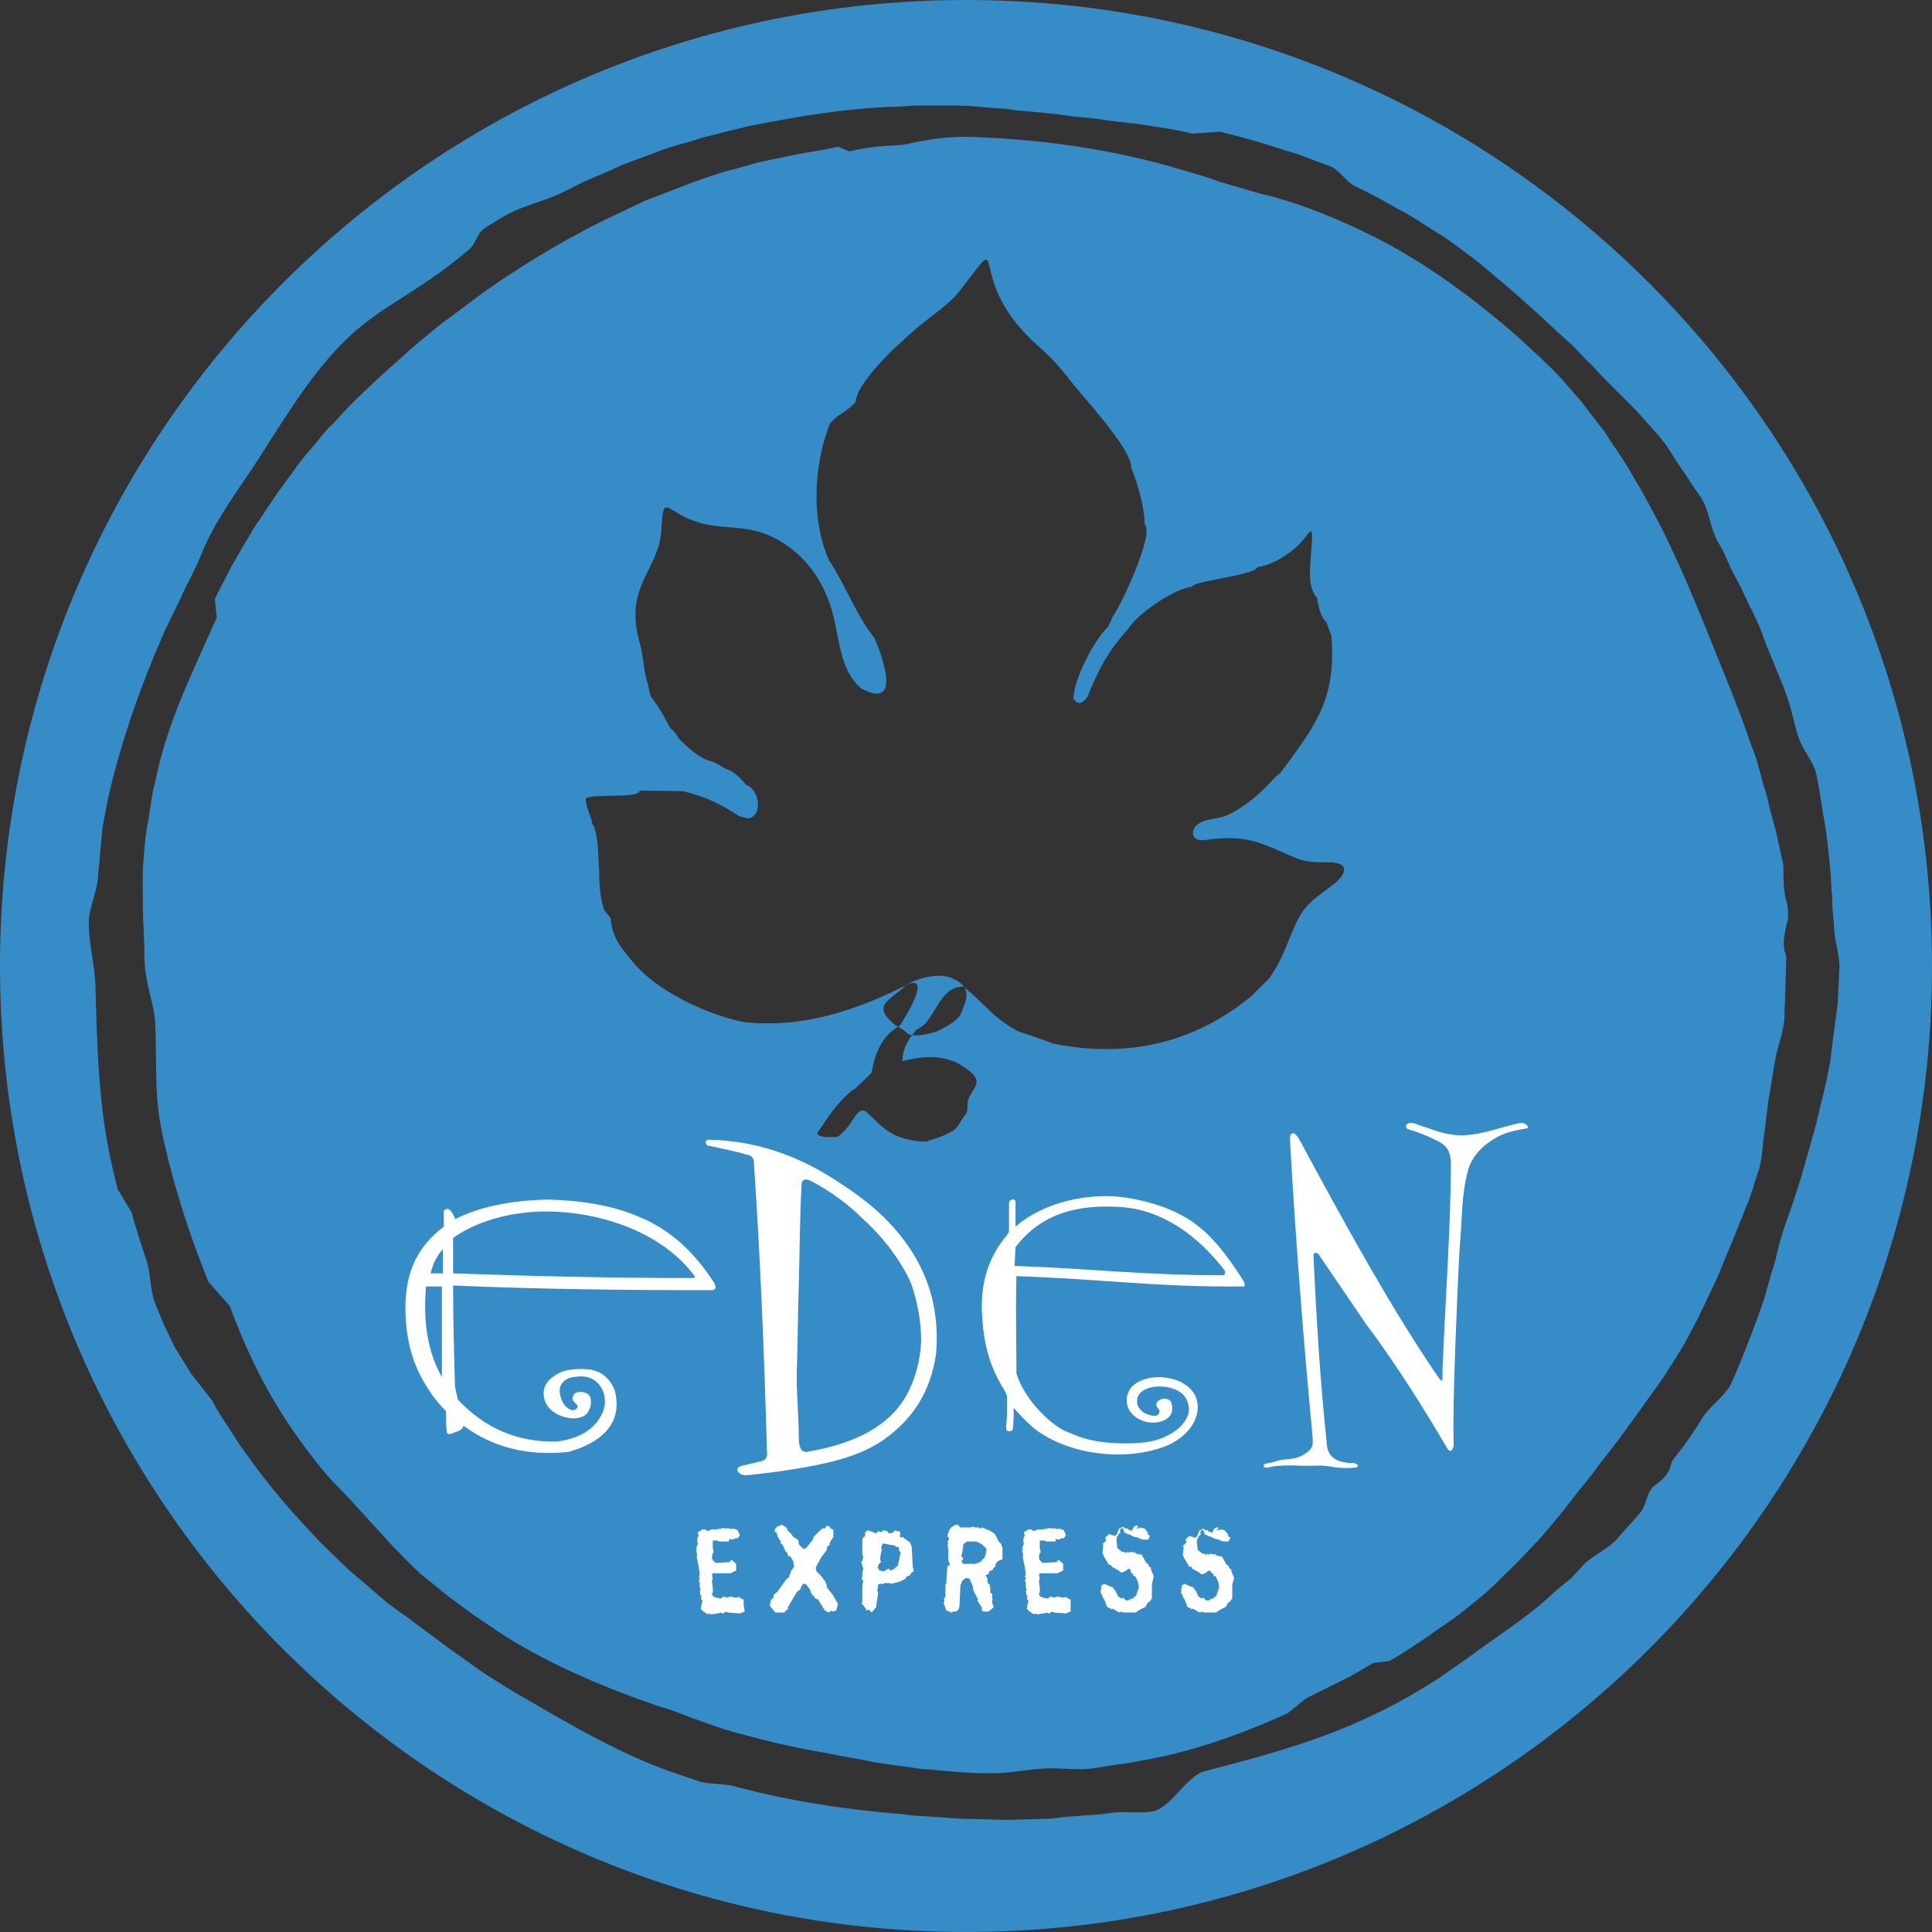 <?xml version="1.0" encoding="utf-8"?>
<!-- Generator: Adobe Illustrator 19.1.0, SVG Export Plug-In . SVG Version: 6.00 Build 0)  -->
<svg version="1.1" xmlns="http://www.w3.org/2000/svg" xmlns:xlink="http://www.w3.org/1999/xlink" x="0px" y="0px"
	 viewBox="0 0 206.8 206.8" style="enable-background:new 0 0 206.8 206.8;" xml:space="preserve">
<rect x="0" y="0" width="206.8" height="206.8" fill="#333333" stroke="none"/>
<style type="text/css">
	.st0{fill-rule:evenodd;clip-rule:evenodd;fill:#358CC7;}
	.st1{fill-rule:evenodd;clip-rule:evenodd;fill:#FFFFFF;}
</style>
<g id="Layer_1">
</g>
<g id="Main_Titles__x26__Icons">
	<g>
		<path class="st0" d="M103.4,0C46.3,0,0,46.3,0,103.4c0,57.1,46.3,103.4,103.4,103.4s103.4-46.3,103.4-103.4
			C206.8,46.3,160.5,0,103.4,0z M196.7,107.5l-0.5,3.7c-0.1,0.8-0.2,1.7-0.3,2.5c-0.3,1.5-0.6,3-1,4.5c-0.3,1.3-0.6,2.6-1,3.9
			l-1.1,3.9c-0.3,0.9-0.6,1.9-0.9,2.8c-0.6,1.7-1.2,3.3-1.6,5c-0.2,0.8-0.4,1.7-0.7,2.5l-0.7,2.5c-0.5,1.6-1.1,3.1-1.7,4.7
			c-0.6,1.5-1.2,3.1-1.9,4.6c-0.7,1.4-2.3,2.4-3.1,3.7c-0.4,0.7-0.8,1.3-1.3,2c-0.4,0.6-0.9,1.3-1.4,1.9c-0.2,0.3-0.5,0.6-0.6,0.9
			c-0.2,1.1-0.9,1.8-1.8,2.4c-0.9,0.7-0.8,2.1-1.6,3c-0.8,0.9-1.6,1.8-2.4,2.7c-0.8,1-2.8,1.9-3.6,2.8l-1.3,1.4l-1.7,1.4
			c-2.9,2.8-6.1,4.7-9.3,7.1l-3,2.1c-8.4,5.5-15.6,7.6-25.3,10.1c-2,0.6-3.6,4-5.6,4.3c-1,0.2-2.9,0-3.9,0.1c-1,0.1-2,0.3-3.1,0.3
			c-0.8,0.1-1.6,0.1-2.4,0.2c-0.8,0.1-1.6,0.2-2.4,0.2l-3.7,0.1l-3.7-0.1c-1.2,0-2.4-0.1-3.7-0.2c-1.2-0.1-2.4-0.1-3.7-0.3
			c-6.1-0.5-12.2-1.4-18.1-3c-1.2-0.3-2.5-0.2-3.7-0.5l-3.5-1.2c-5.2-1.9-10.2-4.8-15-7.6c-0.5-0.3-0.9-0.5-1.4-0.8l-1.3-0.8
			c-0.9-0.6-1.8-1.1-2.6-1.7c-1.7-1.2-3.4-2.4-5.1-3.7l-1.5-1.1c-0.5-0.4-1-0.8-1.5-1.1l-1.5-1.1l-0.7-0.6l-0.7-0.6
			c-0.9-0.8-1.9-1.6-2.8-2.4l-2.7-2.6c-3-3.1-5.9-6.4-8.4-10c-0.7-0.9-1.2-1.8-1.8-2.7c-0.6-0.9-1.2-1.8-1.7-2.8l-2.2-2.8l-1.8-2.9
			c-0.4-0.8-0.7-1.5-1.1-2.3l-1-2.4c-0.6-1.6-0.4-3.2-1-4.8c-0.5-1.6-1.1-3.3-1.5-4.9l-1.5-2.5l-0.3-1.2l-0.3-1.3
			c-1.5-6.4-1.6-13-1.8-19.6c-0.1-2.1-0.7-4.3-0.7-6.4c0-1.7,1-3.5,1-5.2c0.2-1.7,0.3-3.5,0.5-5.2c0.2-1,0.4-2.1,0.6-3.1
			c1.4-6.1,3.5-12,6-17.7c0.7-1.5,1.5-3,2.2-4.6c0.8-1.5,1.5-3,2.1-4.5c1.4-3.1,3.4-5.8,5.2-8.5c2.8-4.3,5.7-9.3,9.3-13
			c4-4.2,7.9-5.3,13.7-10.2c0.8-0.6,1-1.9,1.8-2.4c0.8-0.5,1.6-1,2.5-1.5c1.7-0.9,3.9-1.4,5.6-2.2l2.6-1.3l2.6-1.1l1.3-0.6
			c0.4-0.2,0.9-0.3,1.3-0.5l2.7-1c1-0.4,2.1-0.7,3.2-1l1.6-0.5l1.6-0.4c1.1-0.3,2.1-0.5,3.2-0.8l3.2-0.6c4.3-0.8,8.7-1.4,13.1-1.5
			l1.5-0.1l1.5,0l3.1,0c1,0,2.1,0.1,3.1,0.2c1,0.1,2.1,0.1,3.1,0.3c1.1,0.1,2.2,0.2,3.3,0.3c1.1,0.1,2.2,0.3,3.3,0.4
			c1.1,0.1,2.2,0.2,3.3,0.4l1.7,0.2c0.6,0.1,1.1,0.1,1.7,0.2c1.8,0.3,3.7,0.5,5.6,1l3-0.2l2.7,0.7c1.5,0.4,3,0.9,4.6,1.4
			c1.5,0.4,3,1.1,4.5,1.6c1,0.4,1.7,1.7,2.6,2.1c0.8,0.4,1.6,0.8,2.4,1.2l2.3,1.3c1.6,0.8,3.1,1.9,4.6,2.8c0.8,0.5,1.6,1.1,2.4,1.7
			c0.8,0.6,1.6,1.2,2.3,1.8c1.5,1.3,3,2.5,4.4,3.8c0.8,0.7,1.6,1.4,2.3,2.1l2.3,2.1c0.9,0.8,1.6,1.7,2.5,2.5c0.6,0.7,1.3,1.4,1.9,2
			l2.7,2.7l2.5,2.8c0.4,0.5,0.8,1,1.1,1.5c0.5,0.8,1,1.6,1.6,2.4c0.5,0.8,1,1.6,1.6,2.4c1.1,1.5,1.1,3.6,2.1,5.2
			c0.5,0.8,0.9,1.8,1.3,2.7l1,1.9c0.3,0.6,0.6,1.3,0.9,1.9c0.1,0.3,0.3,0.5,0.4,0.8l0.7,1.5c0.2,0.5,0.4,1,0.6,1.6
			c0.4,1.1,2.1,5,2.5,6.3c0.4,1.2,0.7,2.8,1.1,4c0.4,1.3,1.6,2.6,1.9,3.9c0.3,1.4,0.5,2.7,0.7,4.1c0.4,2,0.6,4,0.8,6
			c0.1,1,0.1,2,0.2,3c0,1,0.1,2,0.2,3c0,1.5,0.5,2.9,0.6,4.4v0L196.7,107.5z M191,101.7c0.1,0.3,0.2,0.6,0.2,1l-0.1,3.2
			c0,1-0.1,2.1-0.1,3.1c-0.1,1.4-0.6,2.7-0.9,4c-0.3,1.5-0.5,3.1-0.8,4.7c-0.1,0.8-0.2,1.6-0.3,2.4c-0.1,0.8-0.2,1.6-0.3,2.4
			c-0.1,1.1-0.2,2.2-0.6,3.2c-0.4,1.2-0.7,2.4-1.2,3.5l-1.4,3.5l-0.8,1.9l-0.9,2.2l-1,2.1c-0.3,0.7-0.7,1.4-1,2.1l-1.1,2.1
			c-0.8,1.5-1.8,3-2.7,4.4c-0.5,0.7-1,1.4-1.5,2.1c-0.5,0.7-1,1.4-1.5,2.1c-0.9,1.2-1.7,2.4-2.6,3.5L171,157
			c-0.4,0.6-0.9,1.2-1.3,1.7c-1.1,1.3-2,2.6-3.1,3.9l-1.6,1.9l-1.7,1.8c-1,1.1-2.1,2.1-3.2,3.2c-1.1,1.1-2.3,2-3.4,2.9
			c-0.7,0.6-1.5,1.1-2.2,1.6c-0.8,0.5-1.5,1.1-2.3,1.6l-2.3,1.5l-1.2,0.7l-1.7,0.2l-2.4,1.4l-2.4,1.2l-1.2,0.6
			c-0.4,0.2-0.8,0.4-1.2,0.6l-2,1.6c-5.1,2.3-10.4,4.2-15.9,5.1c-0.8,0.2-1.7,0.3-2.5,0.4l-2.5,0.4c-1.7,0.2-3.4-0.1-5.1,0
			c-2.1,0.1-4.1,0.6-6.2,0.5c-2,0-4.1-0.2-6.1-0.4c-0.9,0-1.7-0.2-2.6-0.3l-2.2-0.3c-0.7-0.1-1.4-0.2-2.2-0.4l-2.2-0.4
			c-0.7-0.1-1.4-0.3-2.1-0.4c-3.6-0.6-7.2-1.5-10.7-2.5c-1.1-0.4-2.3-0.8-3.4-1.2c-1.1-0.4-2.2-0.9-3.4-1.2c-5-1.7-9.9-3.7-14.5-6.3
			c-2-1.1-3.8-2.4-5.6-3.6l-2.7-2c-0.9-0.7-1.7-1.4-2.6-2.1c-0.3-0.2-0.5-0.5-0.8-0.7c-1.1-1.1-2.2-2.2-3.2-3.3
			c-1-1.1-2.1-2.3-3.1-3.4c-1.3-1.5-2.9-2.9-4.1-4.5c-4.1-5.1-7-10.2-9.5-17l-2.3-2.6c-0.4-1-0.8-2.1-1.2-3.1c-1.6-4.4-3-9-3.9-13.6
			c-0.7-3.8-0.4-7.5-0.6-11.3c-0.2-1.9-1-4-1.1-5.9c-0.1-1,0-1.9-0.1-2.9c0-1-0.1-1.9-0.1-2.9c0-2-0.1-4,0.1-5.9
			c0.1-1.3,0.2-2.6,0.5-3.9l0.3-2c0.1-0.7,0.2-1.3,0.4-1.9c1.2-6.3,4-11.8,6.6-17.7l-0.2-2c0.2-0.4,0.4-0.8,0.6-1.2l1.3-2.5
			c0.5-0.8,0.9-1.6,1.4-2.4c0.5-0.8,0.9-1.6,1.5-2.4l1.8-2.7l1.9-2.6c0.6-0.9,1.3-1.7,2-2.5c0.7-0.8,1.3-1.7,2.1-2.4
			c1.1-1.2,2.2-2.4,3.4-3.5l1.8-1.7l1.8-1.6c1.5-1.4,3.1-2.7,4.7-4c1.7-1.2,3.3-2.5,5-3.7c4.5-3.1,9.2-5.9,14.2-8.2l2.5-1.2l2.6-1
			l1.3-0.5l1.3-0.5l2.6-0.9c0.9-0.3,1.9-0.5,2.9-0.8l1.4-0.4l1.4-0.3l2.9-0.6l2.9-0.5c0.5-0.1,0.9-0.2,1.4-0.3l1.2,0.5
			c0.9-0.2,2-0.4,2.9-0.5c0.9-0.1,1.9-0.1,2.8-0.2c0.9-0.1,4-1.1,8.4-0.8c7.3,0.3,14.6,1.4,21.6,3.5c1.4,0.4,2.7,0.8,4.1,1.3
			c1.4,0.4,2.7,0.8,4.1,1.2c4.3,1,8.4,2.7,12.4,4.7c5.5,2.8,10.5,6.5,15.2,10.6c0.8,0.7,1.6,1.5,2.4,2.2c0.8,0.8,1.6,1.5,2.3,2.3
			c0.7,0.8,1.4,1.6,2.1,2.4l2,2.6c0.7,0.8,1.2,1.8,1.8,2.6c0.6,0.9,1.2,1.8,1.7,2.7c0.5,0.9,1.1,1.8,1.6,2.8l1.5,2.8
			c2.8,5.6,5,11.4,7.4,17.3l1.2,3.1l1.1,3.1c0.2,0.4,0.3,0.9,0.5,1.3c0.2,0.9,0.5,1.7,0.7,2.6c0.1,0.4,0.3,0.9,0.4,1.3l0.3,1.3
			l0.7,2.6l0.6,2.7c0.1,0.4,0.2,0.8,0.2,1.2c0,1.3,0,2.6,0.4,3.9c0.1,0.5,0.1,1,0.1,1.5C191.1,99.5,190.8,100.7,191,101.7z
			 M139.1,98.1c0.8-1.4,1.7-2,3.6-3.4c0.8-0.6,2.6-2.5-0.9-2.4c-0.9,0-2.1,0-3.2-0.5c-3.7-1.6-5.1-2.5-9.5-1.9
			c-1.8,0.3-1.7-1.3-0.7-1.8c0.8-0.5,2-0.4,3.1-0.9c2.9-1.4,4.9-4,4.9-3.9c0.2-0.2,0.4-0.4,0.6-0.5c3.7-5,6.1-7.9,5.5-14.8
			c-0.5-1.3-0.5-1.3-0.5-1.4c-0.6-0.4-0.9-1.8-1-2.4c0-0.1,0-0.2-0.1-0.3c-0.9-1.1-0.7-2.8-0.6-4.3c0.4-4.6,0-2.3-1.7-0.9
			c-1.2,1-2.6,1.8-4,2c-0.3,0.9-7,1.5-7,2.1c-1.9,0.2-5.9,2.9-6.9,4.6c-2.1,2.3-3.2,4.4-4.3,7.2c-0.5,0.6-0.9,1-1.5,0.2
			c0-2,2.2-6.3,3.7-7.7c0.1-0.3,0.3-0.5,0.5-1.1c0.7-0.8,4.6-9,3.4-9.9c0.1-1.5-0.8-4.6-1.4-6c0-2.2-5.4-7.8-6.8-9.7
			c-0.3-0.4-1.5-1.9-3.1-3.3c-8.5-7.4-2.7-13.4-8.6-5.8c-1.1,1.4-3.3,2.7-5.7,4.9c-0.1,0.1-0.2,0.2-0.3,0.3c-2.4,2.1-5,5.1-5,6.5
			c-0.9,1.1-2.1,1.4-2.8,2.4c-1.7,4.5-2,10.1-0.1,14.5c1.9,2.9,2.8,5.7,4.9,8.4c0.7,1.6,3.1,7.8-1.4,5.4c-2.4-2-2.3-5.5-3.2-8.5
			c-0.9-3-2.7-5.7-5.7-7.4c-3.4-1.9-5.7-0.9-8.9-2c-3.2-1.1-3.4-3.1-3.6,0.9c-0.3,4.5-4.1,6-2.3,12.2c0.4,1.5,0.4,3.1,0.9,4.5
			c0.1,0.5,0.1,0.8,0.3,1.2c0.7,0.9,1.3,1.9,1.8,2.9c0.1,0.2,0.2,0.3,0.3,0.5c0.3,0.2,0.7,0.7,0.9,1.1c0.9,0.9,2,1.9,3.1,2.3
			c0.7,0.1,1.3,0.6,1.9,0.9c0.7,0.2,1.5,0.9,1.9,1.4c0.1,0.1,0.2,0.2,0.2,0.3c1.4,0.3,2,3.3,0.3,3.6c-0.3,0-0.7-0.2-0.9-0.2
			c-2.2-1.4-3.4-2-6-2.7c-3.4-0.1-4.3,0-4.5-0.1c-0.1,0-0.2,0.1-0.3,0.1c0,0.8-5.3,0.2-5.7,0.8c0,1,0.6,1.8,0.7,2.7
			c0,0.1,0.1,0.1,0.1,0.1c0.5,1.1,0.5,2.7,0.6,4.3c0.1,0.7-0.1,2.6,0.5,4.6c0.2,0.6,0.8,0.8,0.8,1.4c0.2,2.2,1.8,3.6,2.2,4.2
			c2.6,3.3,8.1,5.8,12,6.6c6.4,0.7,12.2-1.3,17.7-4.1c2.4-0.8-0.6,3.9-1,4.5c-1.9,1-2.7,3.1-3,5c-0.3,0.4-1.7,1.6-1.7,1.7
			c-0.8,0.3-2.7,2.5-3.5,3.9c-0.1,0.2-0.7,0.8-0.6,1c0.3,0.4,1.5,0.3,2,0.3c0.3,0,0.5-0.3,0.7-0.5c1-0.8,1.5-2.6,2.3-2.3
			c0.5,0.1,1.6,1.8,3.3,2.6c1.5,0.7,3.5,0.8,3.6,0.6c0,0,1.5-0.4,2.5-1c0.7-0.4,0.8-1,1.3-1.6c0.5-0.5,0.3-1.1,0.4-1.7
			c0.5-1.5,2.1-2-0.6-3.7c-0.7-0.5-1.7-0.8-2.6-0.9c-2-0.2-3.8,0.4-3.8,0.4c0-1.3,0.5-2.2,1.5-3.4c2-0.7,2.3-4.6,5-4.6
			c2.2,1.7,3.2,3.4,5.9,4.8c0,0,3.6,1.2,3.7,1.3c8.4,1.7,15.5-0.3,21.4-5.2c0.2-0.3,1.5-1.5,1.7-1.7C137.7,102.1,138,100,139.1,98.1
			z M96.9,105.5c0.3-0.3,3.1-1.6,5-0.8c2.3,1,1.5,2.4,1,3.7c-0.3,0.8-1.3,1.3-2.2,1.8c-1.2,0.6-3.3,0.9-3.7,0.3
			c-0.4-0.4-1.1-0.7-1.2-0.8C93.1,107.5,95.5,107,96.9,105.5z"/>
	</g>
	<g>
		<g>
			<path class="st1" d="M76.2,138.1c0.2,0,0.6-0.2,0.3-0.6c0,0,0-0.1,0-0.1c-2-3.1-4.5-5.7-8.2-7.2c-2.6-1.1-5.7-1.7-9.7-1.8
				c-4.1,0.1-7.3,0.8-9.9,2.1c0,0,0,0,0-0.1c-0.1-0.3-0.5-1-0.8-1c-0.2,0-0.4,0.1-0.4,0.3v1.6c-3.2,2.4-4.2,5.5-4.1,9.2
				c0.1,2.9,0.7,5.4,2.2,7.8c0.6,1,1.3,1.9,2.1,2.7c0.1,0.1,0,1.3,0.1,1.9c0,0.4,0,0.6,0.3,0.6c0.2,0,0.6-0.2,0.9-0.3
				c0.6-0.2,0.6-0.6,0.6-0.6c3.1,2.3,6.9,3.3,11.3,2.8c2.1-0.6,3.5-1.5,4.3-2.6c0.8-1.1,1-2.4,0.6-4c-0.6-1.4-1.5-2-2.6-2.2
				c-0.8-0.1-1.7-0.1-2.6,0.1c-0.8,0.2-1.4,0.6-1.9,1.1c-1,1.1-0.6,3.3,1.8,3.9c1.1,0.3,2.1,0,2.4-0.5c0.4-0.6,0.4-1.2,0.3-1.6
				c-0.2-0.7-1.5-0.8-1.8-0.3c-0.3,0.5,0,0.7,0.3,1c0.2,0.2,0.1,0.4,0,0.5c-0.1,0.1-0.4,0.2-0.6,0.1c-0.5-0.2-0.8-0.6-1-1.1
				c-0.4-1.1-0.2-1.8,0.8-2.3c1.7-0.4,2.8-0.1,3.5,1.1c0.5,0.9,0.4,2,0.1,2.6c-0.8,1.8-2.5,2.8-4.9,3.1c-4.3,0.1-7.8-1.5-10.6-4.5
				l-0.3-1.4c-0.1-3.6-0.2-7.3-0.2-10.8C57.7,138,66.9,138.1,76.2,138.1L76.2,138.1z M47.3,147.4c-1.6-2.8-2-6.1-1.7-9.7h1.7
				L47.3,147.4z M47.4,136.3l-1.3,0c0.2-0.9,0.6-1.8,1.3-2.6L47.4,136.3z M74.1,136.8L74.1,136.8c-8.5,0-17.1-0.2-25.6-0.5v-3.8
				c3-2.1,7.1-3,11.1-2.8c5.7,0.3,11.5,2.6,14.6,6.7c0,0,0,0,0,0C74.4,136.6,74.5,136.8,74.1,136.8z M133.1,137.1
				c-1.6-2.5-3.2-4.7-5.3-6.2c-2.1-1.5-4.7-2.3-7.2-2.7c-3.9-0.6-8.8,0.4-11.9,3.1c0,0,0-1.9,0-2.7c0-0.3-0.7-0.3-0.7,0.2v3
				c0,0,0,0.1,0,0.1c-0.1,0.1-0.2,0.2-0.2,0.3c-2,2.3-2.8,5.1-2.7,8.1c0.1,2.8,0.6,5.4,2,7.8c0,0.1,0.1,0.2,0.1,0.2
				c0.3,0.5,0.6,0.9,0.6,1.3c0,0,0,0,0,0.1c0,1,0,2-0.1,2.9c0,0.4,0,0.6,0.3,0.6c0,0,0.4,0,0.4-0.2c0.1-0.5,0.1-1.6,0.1-2.1
				c0,0,0-0.2,0-0.2l0.1,0.1c0.3,0.4,1.7,1.8,2.1,2.1c3.7,2.9,10,3.6,14.3,1.8c2.2-1,3.3-2.7,3.2-4.3c-0.1-1.6-1.6-2.9-4.1-3
				c-1.2,0-2.4,0.4-3,1.1c-0.9,1.1-0.7,3.1,1.6,3.7c1.4,0.3,3.2-0.3,2.7-2c-0.3-1-2.3-0.3-1.4,0.6c0.2,0.2,0.1,0.4,0,0.6
				c-0.3,0.3-0.9,0.1-1.4-0.1c-0.4-0.2-0.7-0.6-0.8-0.8c-0.8-2.5,4-2.7,5.1-0.9c0.6,1.1,0.4,1.9-0.2,2.7c-0.6,0.8-1.5,1.3-2.5,1.7
				c-1.1,0.4-2.4,0.5-3.7,0.5c-1.8,0-3.7-0.2-5.2-0.8c-0.7-0.3-1.6-0.6-2.1-1c-1.8-1.2-3.8-3.6-4.4-5.7c0-3.5-0.1-6.9,0-10.4
				c9.2,0.3,15.1,1.2,24.2,1.1h0.1C133.1,137.8,133.4,137.6,133.1,137.1C133.1,137.1,133.1,137.1,133.1,137.1z M130.9,136.5
				L130.9,136.5c-8.6,0-13.8-0.7-22.3-1l0.1-2c2.8-3.7,6.8-4.6,11.3-4.3c4.3,0.3,8.1,2.9,11.1,6.8c0,0,0,0,0,0
				C131.1,136.2,131.2,136.5,130.9,136.5z M90,126.7c-4.7-3.2-9.4-4.6-14-4.7c-0.6-0.1-0.5,0.5-0.3,0.6c1.4,0.3,2.9,0.6,4.3,1
				c0.5,0.1,0.7,0.4,0.7,0.9c0.7,10.3,1.1,20.6,1.4,30.9c0.1,0.6-0.2,0.9-0.6,1l-2.1,0.5c-0.9,0.2-0.4,1.1,0.6,1
				c1.9-0.2,3.6-0.4,5.3-0.7c3.7-0.6,6.9-1.4,9.3-3.1c3.1-2.2,5-5.1,5.6-9.2c0.3-3.8-0.4-7.1-2.1-10.1C96.3,131.6,93.6,129,90,126.7
				z M97,149.4c-1.6,2.8-4.7,5-10.6,6c-0.7,0.1-0.9-0.6-0.9-1.6c0-2.4-0.3-5-0.2-7.4c0.1-3,0.1-5.9,0.2-8.8
				c0.1-3.4,0.1-7.2,0.3-10.8c0-0.6,0.5-0.7,1.2-0.3c2,1.1,3.8,2.4,5.4,4c1.1,1,2.1,2.1,3,3.3c0.8,1.1,1.5,2.2,2.1,3.5
				c0.8,2.3,1.1,4.4,1.1,6.3C98.5,145.6,98,147.6,97,149.4z M162.7,120.2c-1.9,0.4-3.9,1.2-5.8,1.3c-0.8,0.1-1.9-0.1-2.7-0.3
				l-2.4-0.8c-1.3-0.6-1.6,0.3-1,0.5c1.1,0.3,2,0.7,2.8,1.1c1.4,0.6,1.6,1.3,1.7,2.3c0,7.2-0.6,14.6-0.9,22.5c0,1.2,0.1,1.4-0.8,0.1
				l0,0c-4.8-7.1-9.5-15.6-14.5-24.9c-0.3-0.5-0.5-0.7-0.7-0.7c-0.4,0.1-0.3,0.4-0.3,1.1c0.6,10.5,1.4,20.9,2.4,31.4
				c0,0.6,0.1,1-0.3,1.4c-0.4,0.4-1.1,0.9-2.3,1c-0.5,0-1.1,0.1-1.6,0.3c-0.4,0.1-0.6,0.1-0.9,0.2c-0.3,0.2-0.2,0.4,0.3,0.4
				c0.4-0.1,0.7-0.2,1.3-0.2c0.8-0.1,1.8,0,2.8,0c1,0,1.7-0.1,2.7,0.1c0.6,0.1,1.6,0.2,2.4,0.1c0.8,0,0.4-0.5-0.1-0.5
				c-0.9,0-1.6-0.2-2-0.5c-0.6-0.4-0.8-1.1-0.8-1.8c-0.7-6.6-1.1-13.2-1.4-19.8c-0.1-0.4,0.3-0.5,0.5-0.3l5.1,7.5
				c3.3,4.4,6.1,8.9,8.7,13.3c0.3,0.6,0.7,0.2,0.7-0.4c-0.1-3.3,0.1-8.9,0.4-16.1c0.1-2.3,0.2-4.7,0.4-7.1c0.1-2.1,0.2-4.1,0.7-6
				c0.4-1.6,1.6-2.8,3-3.6c1-0.6,2.1-0.8,3.2-1C163.9,120.8,163.3,120.1,162.7,120.2z"/>
		</g>
		<g>
			<path class="st1" d="M79.7,172.4v0.1l-0.5,0.2l-1.3-0.1l-0.2-0.1l-0.3,0.2h-0.1l-0.1-0.1l-0.4,0.1l-0.7,0.1l-0.2-0.1l-0.1,0.1
				l-0.5-0.3l-0.3-0.3l0.1-0.5l0.1-0.3l-0.2-0.3l0.1-0.2l-0.1-0.1l-0.1-0.5l0.1-0.1l-0.1-0.3v-0.5l-0.1-0.2h0l0.1-0.3l-0.1-0.1
				l0.1-0.3l-0.1-0.7l-0.1-0.5l-0.1-0.5l0-0.2v-0.2l0-0.1l-0.1-0.3v0l0.1-0.1l-0.1-0.1l0.2-0.6l-0.1-0.2l0.1-0.1l-0.1-0.1l0.2-0.5
				l-0.1-0.1V164l0.5-0.3l0.3,0l0.2,0.2l0.5-0.2h0.5l0.6-0.1v-0.1l0.2,0.1l0.6,0l0.1,0.1l0.1-0.1l0.1,0.1l0.1-0.1l0.5,0.2l0,0.1
				l0.2,0.4l-0.1,0.2l-0.2,0.2l-0.1-0.1l-0.1,0.1l-0.4,0.1l-0.2-0.1L78,165h-1l-0.2-0.1h-0.5v0.8l0.1,0.5h-0.1l-0.1,0.5l0.1,0.3
				l0.3,0.3l1.5-0.1l0.1-0.1l0-0.1h0.2l0.1,0.2l0-0.1l0.3,0.3v0.4l0,0.3l-0.6,0.3h-0.7h-0.5l-0.5,0h-0.2l-0.1,0.1l0.1,0l-0.1,0.1
				l0.1,0.4l-0.1,0.2l0.1,0.8v0.5l-0.1,0v0.1l0.1,0l-0.1,0.1l0.3,0.3l0.1-0.1v0.1l0.5,0.1h0.1l0.2-0.2l0.5,0.1l0.2-0.1h0.1l0.1,0v0
				l0.3,0.1h0.4l0-0.1l0.5,0.3l0.1,0v0.6L79.7,172.4z M89.5,172.4l-0.4,0.1l-0.1-0.1l-0.3,0.2l-0.4-0.2l-0.5-0.8l-0.3-0.5l-0.1,0.1
				l-0.3-0.3l0.1,0l-0.1-0.1h-0.1l-0.3-0.5l0.1,0l-0.5-0.7l-0.3-0.1l-0.3,0.4v0.2l-0.4,0.3l-0.6,1l-0.4,0.7l0.1,0.1l-0.3,0.2
				l-0.1,0.1v0.1H83l-0.6-0.7l0.1-0.6l0.3-0.3v-0.3l0.4-0.3l0,0l0.5-0.7l0.5-0.7l0.2-0.1l0.2-0.5l0.1-0.3l0.3-0.4l-0.1-0.6l-0.3-0.5
				h-0.2l-0.2-0.5l-0.1,0l-0.3-0.7l-0.3-0.3v0l0.1-0.1l-0.3-0.4l-0.2-0.6L83,164l-0.1-0.1l0.1-0.3l0.2-0.2l0.5-0.2l0.6,0.4l-0.1,0.1
				l0.5,0.5l0.2,0.3l0.5,0.3l0.1,0.3v0.2l0.3,0.3l0.2,0.2l0.3-0.1l0.7-0.9l0.1-0.3l0.9-0.9l0.3,0l0.2-0.3l0.3,0.1l0.1,0.2l0.2,0.1
				h0.1v0.9h-0.1l0,0.2H89l-0.1,0.1v0.2h-0.1l0,0.1v0.2l-0.2,0.1l-0.1,0.2l0,0.2l-0.3,0.4l-0.3,0.4l-0.6,1.1l0.1,0.4l0.3,0.3
				l0.1,0.1l0.4,0.5L88,169l0.3,0.2l0.2,0.5v0.2l0.7,0.9l0.5,0.9L89.5,172.4z M97.8,168.1L97.8,168.1l0,0.1l-0.2,0.1l-0.2,0.3
				l-0.4,0.2l-0.1,0.2l-0.6,0.3l-0.8,0.2l-0.3,0l-0.1-0.1l-0.2,0.1h0l-0.1-0.1l-0.4,0.2l-0.1-0.1l-0.3,0.1l-0.1,0.7l0.1,0.2
				l-0.2,1.3l0,0.2l-0.5,0.6l-0.3-0.3l-0.3,0.1v-0.2l-0.1-0.1l-0.3-0.4l-0.1-0.1l0.1-0.1l0-0.5l0-1.2l0.1-0.6l-0.2-0.2l0.1-0.2v-0.4
				l0.1-0.5l-0.1-0.3l-0.1-0.4h0v-0.1h0.1l0.1-0.5v-0.1l-0.1,0v-1.8l0.3-0.3V164h0.1l0.1-0.2l0.4,0.1l0.5,0.2l0,0.1l0.3-0.3l0.4,0.1
				l0.1-0.2l0.5,0.1v0.1l0.1,0.1h0.4l0,0l0.3-0.3l0.2,0.1h0.3l0.1,0.3l-0.1,0.2l0.1,0.2l0.3-0.1v0.1l0.7,0.5l0.2,0.5l0,0.1l0.1,2
				L97.8,168.1z M96.2,165.9v-0.3H96l-0.2-0.1v-0.1h-0.2l-0.6-0.1l-0.5-0.1l-0.2,0.5l0.1,0.1v0.1l-0.1,0.3l-0.1,0.7l0.1,0.3
				l-0.3,0.3v0.2l-0.1,0.1l0.2,0.2v0.1l0.5,0.1l0.5-0.3l0.2,0.2l0.3-0.1l0.5-0.4l0.3-1.4L96.2,165.9z M106.8,167.1L106.8,167.1
				l-0.3,0.4l0.1,0.1l-0.3,0.3v0.1l-0.4,0.2l-0.1,0.3l-0.3,0.1l0.2,0.4l0,0.2v0.2l0.3,0.3l-0.1,0.1l0.1,0.1v0.6l0.2,0.1v0.5l0.1,0.1
				h-0.1v0.3l0.1,0.4h0.1l-0.1,0.2l-0.5,0.4h-0.5l-0.2-0.1v-0.3l-0.5-0.8l0.1-0.1l-0.5-0.9l-0.1-0.6l-0.2-0.4l-0.1-0.3l-0.4-0.1
				l-0.4,0.3l-0.2,0.5l-0.1,2.2l-0.1,0.4l-0.3,0.2h-0.3l-0.1,0.1h-0.2v-0.1l-0.4-0.1l-0.3-0.8l0.1-0.3l-0.1-0.1l0.2-0.3v-1.3
				l0.1-0.1v-0.4l0.1-1.4l0.1-0.1l0.2-0.1l-0.2-0.5l0-1.2l0,0l-0.1-0.5h0.1l0-0.1l-0.1-0.1l0.2-0.4l-0.2-0.3l0.2-0.6l0.2-0.3
				l0.5-0.3h0.3v0.1l0.2,0.2l1.1,0l0.2-0.1l0.3,0.1l0.4,0v0.1l0.1,0l0.2-0.1l0.3,0.1l0.4,0.2l0.1,0l0.6,0.4l0.3,0.6l0.1,0.2l0.1,0.1
				l0.2,0.2v0.2l0.1,0.1v1.3v0L106.8,167.1z M105.1,165.3l-0.6-0.3l-0.1,0h-0.7l-0.2,0l-0.4,0.3l0,0.2l-0.1,0.6l-0.1,0.5l0.2,0.2
				v0.1l-0.2,0.2l0.2,0.3h0.7l0-0.1l0.1,0.1l0.5,0l0.7-0.3l-0.1,0l0.1-0.1l0.3-0.3l0.1-0.3l0.1-0.6L105.1,165.3z M114.6,172.4v0.1
				l-0.5,0.2l-1.3-0.1l-0.2-0.1l-0.3,0.2h-0.1l-0.1-0.1l-0.4,0.1l-0.7,0.1l-0.2-0.1l-0.1,0.1l-0.5-0.3l-0.3-0.3l0.1-0.5l0.1-0.3
				l-0.2-0.3l0.1-0.2l-0.1-0.1l-0.1-0.5l0.1-0.1l-0.1-0.3v-0.5l-0.1-0.2h0l0.1-0.3l-0.1-0.1l0.1-0.3l-0.1-0.7l-0.1-0.5l-0.1-0.5
				l0-0.2v-0.2l0-0.1l-0.1-0.3v0l0.1-0.1l-0.1-0.1l0.2-0.6l-0.1-0.2l0.1-0.1l-0.1-0.1l0.2-0.5l-0.1-0.1V164l0.5-0.3l0.3,0l0.2,0.2
				l0.5-0.2h0.5l0.6-0.1v-0.1l0.2,0.1l0.6,0l0.1,0.1l0.1-0.1l0.1,0.1l0.1-0.1l0.5,0.2l0,0.1l0.2,0.4l-0.1,0.2l-0.2,0.2l-0.1-0.1
				l-0.1,0.1l-0.4,0.1l-0.2-0.1L113,165h-1l-0.2-0.1h-0.5v0.8l0.1,0.5h-0.1l-0.1,0.5l0.1,0.3l0.3,0.3l1.5-0.1l0.1-0.1l0-0.1h0.2
				l0.1,0.2l0-0.1l0.3,0.3v0.4l0,0.3l-0.6,0.3h-0.7h-0.5l-0.5,0h-0.2l-0.1,0.1l0.1,0l-0.1,0.1l0.1,0.4l-0.1,0.2l0.1,0.8v0.5l-0.1,0
				v0.1l0.1,0l-0.1,0.1l0.3,0.3l0.1-0.1v0.1l0.5,0.1h0.1l0.2-0.2l0.5,0.1l0.2-0.1h0.1l0.1,0v0l0.3,0.1h0.4l0-0.1l0.5,0.3l0.1,0v0.6
				L114.6,172.4z M123.3,169.6l0,0.3l0,0.1v1.1l-0.3,0.4h-0.1l-0.3,0.5l-0.6,0.3l-0.1,0.1l-0.1,0h0l-0.2,0.2l-1.4,0l-0.1-0.1
				l-0.3,0.1l-0.7-0.4h-0.1l-0.1,0.1v-0.1l-0.4-0.2l-0.3-0.8l-0.1-0.1l-0.2-0.5l-0.1-0.1l0.1-0.8l0.2-0.1l0,0l0-0.1l0.5,0.2l0.2,0.1
				l0.3,0.1l0.3,0.4l0.3,0.6l0.3,0.2l0.2-0.1l0.3,0.3h0.3l0.3-0.2l0,0.1l0.5-0.4l0.3-0.9l-0.1-0.6l-0.3-0.6h-0.2l0-0.2l-0.1-0.1
				h-0.1L121,168l-0.2-0.1l-0.4,0.3l-0.3,0.1h-0.2v-0.1l-0.9-0.5l-0.1-0.2h-0.2l-0.6-1v-0.1l-0.1-0.1l0.1-0.9l-0.1-0.2h0.1l0.3-0.3
				l-0.1-0.3l0.4-0.4l0.6,0.2l0.1,0v-0.1l0.1,0l0.3-0.7l0.5-0.2v0.1l0,0l0.1,0.1h0.3v0.1l0.3,0.1l0.1,0.1l0.3-0.5l0.2-0.1h0.2v0.2
				h-0.1l-0.1,0.1l0.1,0h0.2l0.1-0.1l0.5,0.1l0.4,0.5l-0.1,0.1l0.3,0.2l-0.2,0.4l-0.5,0l-0.4-0.1l-0.1-0.1l-0.5-0.1l-0.6-0.3
				l-0.1,0.1v-0.1l-0.1-0.1h-0.2l-0.2-0.5l-0.2,0l-0.1,0.1v0.4l-0.2,0.1v0.2h-0.1l-0.1,0.4l0.1,0.9l0.5,0.4h0.2v0l0.1,0.1h0.1
				l0.1-0.1l0.1,0.1h0.1l0.1-0.1l0.7,0.1v0.1l0.5,0.1h0.1l0.5,0.9l0.2,0.1l0.1,0.3l0.2,0.1l0,0.2l0.3,0.7L123.3,169.6z M131.9,169.6
				l0,0.3l0,0.1v1.1l-0.3,0.4h-0.1l-0.3,0.5l-0.6,0.3l-0.1,0.1l-0.1,0h0l-0.2,0.2l-1.4,0l-0.1-0.1l-0.3,0.1l-0.7-0.4h-0.1l-0.1,0.1
				v-0.1l-0.4-0.2l-0.3-0.8l-0.1-0.1l-0.2-0.5l-0.1-0.1l0.1-0.8l0.2-0.1l0,0l0-0.1l0.5,0.2l0.2,0.1l0.3,0.1l0.3,0.4l0.3,0.6l0.3,0.2
				l0.2-0.1l0.3,0.3h0.3l0.3-0.2l0,0.1l0.5-0.4l0.3-0.9l-0.1-0.6l-0.3-0.6h-0.2l0-0.2l-0.1-0.1h-0.1l-0.1-0.2l-0.2-0.1l-0.4,0.3
				l-0.3,0.1h-0.2v-0.1l-0.9-0.5l-0.1-0.2h-0.2l-0.6-1v-0.1l-0.1-0.1l0.1-0.9l-0.1-0.2h0.1l0.3-0.3l-0.1-0.3l0.4-0.4l0.6,0.2l0.1,0
				v-0.1l0.1,0l0.3-0.7l0.5-0.2v0.1l0,0l0.1,0.1h0.3v0.1l0.3,0.1l0.1,0.1l0.3-0.5l0.2-0.1h0.2v0.2h-0.1l-0.1,0.1l0.1,0h0.2l0.1-0.1
				l0.5,0.1l0.4,0.5l-0.1,0.1l0.3,0.2l-0.2,0.4l-0.5,0l-0.4-0.1l-0.1-0.1l-0.5-0.1l-0.6-0.3l-0.1,0.1v-0.1l-0.1-0.1h-0.2l-0.2-0.5
				l-0.2,0l-0.1,0.1v0.4l-0.2,0.1v0.2h-0.1l-0.1,0.4l0.1,0.9l0.5,0.4h0.2v0l0.1,0.1h0.1l0.1-0.1l0.1,0.1h0.1l0.1-0.1l0.7,0.1v0.1
				l0.5,0.1h0.1l0.5,0.9l0.2,0.1l0.1,0.3l0.2,0.1l0,0.2l0.3,0.7L131.9,169.6z"/>
		</g>
	</g>
</g>
</svg>
